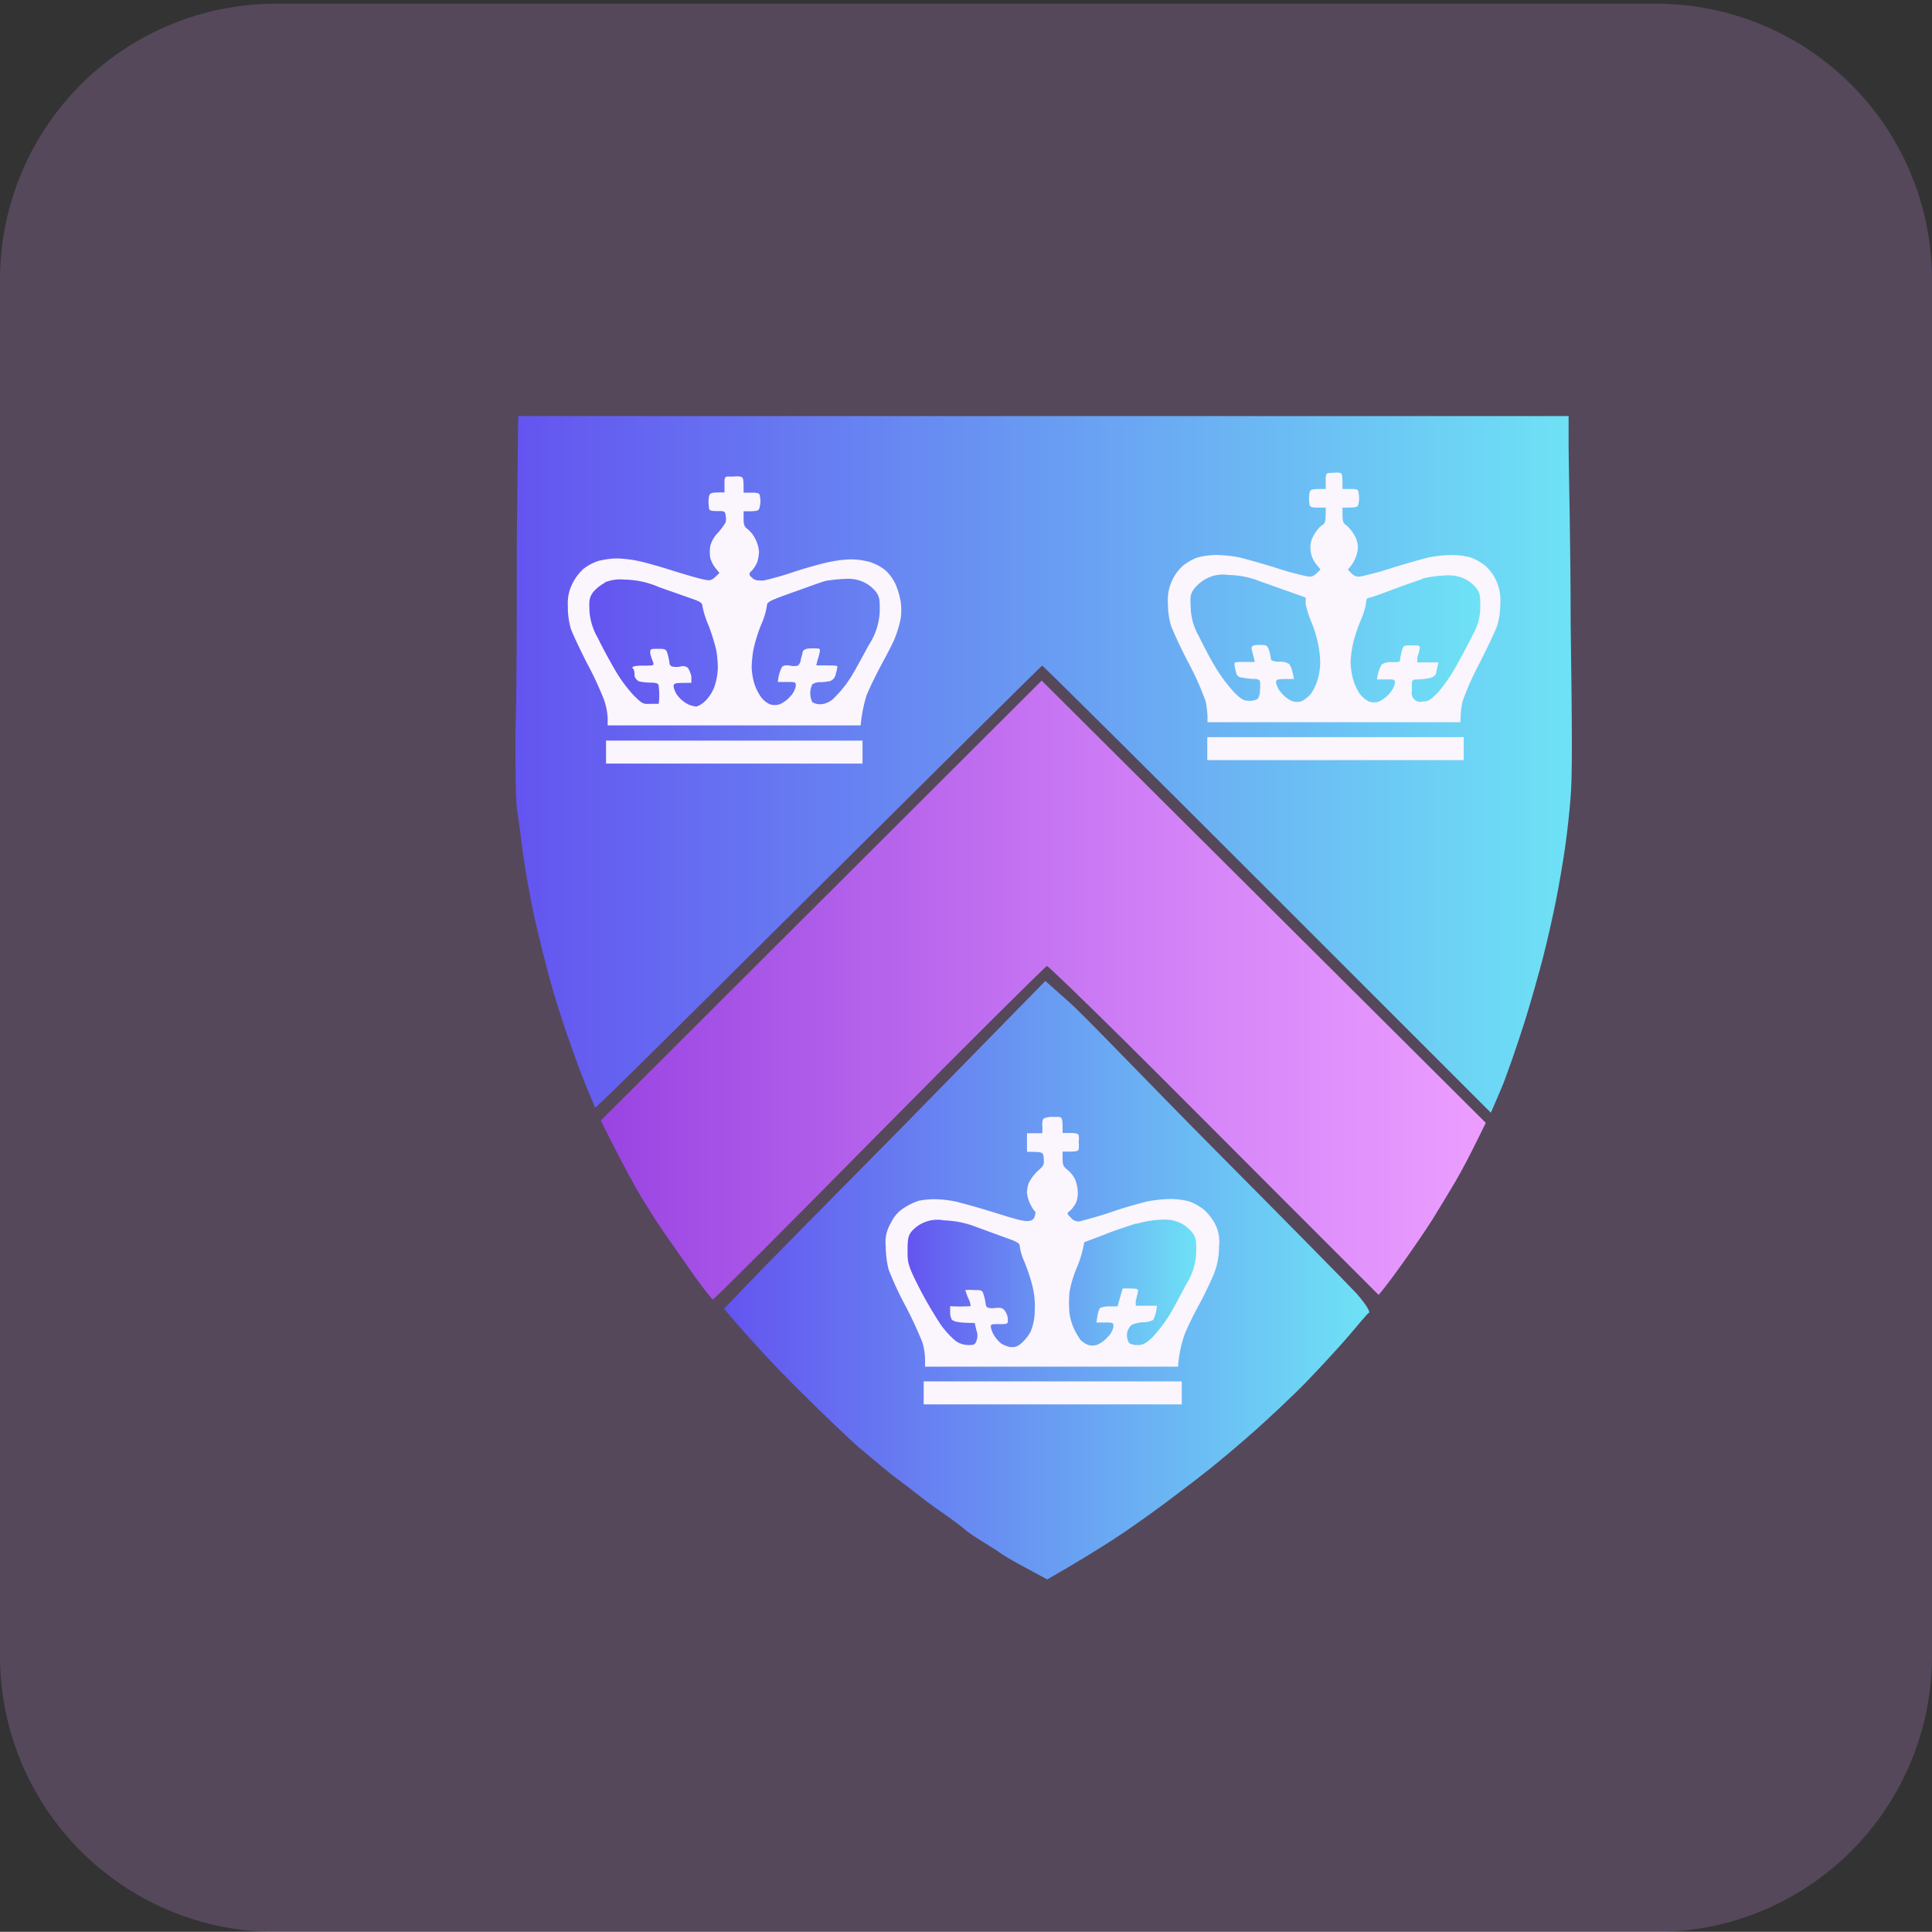 <svg id="be666f35-8fb0-463b-bc59-a4afe1ae1b58" data-name="Layer 1" xmlns="http://www.w3.org/2000/svg" xmlns:xlink="http://www.w3.org/1999/xlink" viewBox="0 0 84 83.99"><rect x="0" y="0" width="84" height="83.99" fill="#333333" stroke="none"/><defs><linearGradient id="eabf08c1-6877-4051-ada0-abe3ce21715a" x1="22.41" y1="33.24" x2="68.34" y2="33.24" gradientUnits="userSpaceOnUse"><stop offset="0" stop-color="#6454f0"/><stop offset="1" stop-color="#6ee2f5"/></linearGradient><linearGradient id="eb1703e9-e37c-4330-8e90-fdcdc6896115" x1="25.62" y1="27.86" x2="64.37" y2="27.86" xlink:href="#eabf08c1-6877-4051-ada0-abe3ce21715a"/><linearGradient id="bb303ac3-120c-40a2-94f0-9946fbc9bdd9" x1="26.12" y1="43.06" x2="64.61" y2="43.06" gradientUnits="userSpaceOnUse"><stop offset="0" stop-color="#9944e2"/><stop offset="0.07" stop-color="#a04be4"/><stop offset="0.69" stop-color="#d686f8"/><stop offset="0.99" stop-color="#eb9dff"/></linearGradient><linearGradient id="adaeda3d-3003-45ea-b976-c749589a37a1" x1="31.46" y1="55.61" x2="59.52" y2="55.61" xlink:href="#eabf08c1-6877-4051-ada0-abe3ce21715a"/><linearGradient id="b115a97f-0a19-4028-a40c-771836166d2e" x1="39.46" y1="55.78" x2="52.04" y2="55.78" xlink:href="#eabf08c1-6877-4051-ada0-abe3ce21715a"/></defs><path d="M12,.16H72a12,12,0,0,1,12,12V72A12,12,0,0,1,72,84H12A12,12,0,0,1,0,72V12.14A12,12,0,0,1,12,.16Z" fill="#dd9cfa" opacity="0.2"/><path d="M22.47,23.6c0,3,0,6.72-.06,8.2,0,1.78,0,3,.09,3.54s.18,1.39.28,2.06.31,1.82.47,2.54.45,1.88.63,2.55.52,1.74.74,2.39.58,1.64.81,2.21.43,1,.44,1.07,4.39-4.29,9.71-9.58,9.7-9.63,9.73-9.64,4.43,4.36,9.78,9.71l9.73,9.73c.24-.54.37-.87.46-1.07s.28-.73.44-1.18.46-1.35.66-2,.52-1.78.7-2.47.44-1.84.58-2.55.32-1.77.4-2.35.19-1.55.23-2.14c.07-.81.07-2.64,0-7.48,0-3.53-.09-7-.09-7.72V18.09H22.53Z" fill="url(#eabf08c1-6877-4051-ada0-abe3ce21715a)"/><path d="M57.74,20.57c-.08,0-.11.14-.1.36l0,.33c-.64,0-.67,0-.71.2a1.41,1.41,0,0,0,0,.41c0,.18.07.2.38.2h.33c0,.59,0,.69-.17.77a1.4,1.4,0,0,0-.34.42,1,1,0,0,0-.15.66,1.13,1.13,0,0,0,.23.59l.2.25c-.3.32-.37.34-.62.29a13,13,0,0,1-1.37-.38c-.59-.18-1.27-.37-1.51-.43a5.75,5.75,0,0,0-1-.11,3.31,3.31,0,0,0-.85.11,2.22,2.22,0,0,0-.63.36,1.93,1.93,0,0,0-.47.64,2,2,0,0,0-.18,1,3.36,3.36,0,0,0,.13.95c.08.23.43,1,.78,1.66a12.89,12.89,0,0,1,.73,1.64,4.56,4.56,0,0,1,.08.65v.26h11a4,4,0,0,1,.09-.91,12.89,12.89,0,0,1,.73-1.64c.35-.69.7-1.43.78-1.66a3.36,3.36,0,0,0,.13-.95,2,2,0,0,0-.18-1,1.93,1.93,0,0,0-.47-.64,2.37,2.37,0,0,0-.63-.36,3.38,3.38,0,0,0-.85-.11,5.63,5.63,0,0,0-1,.11c-.25.06-.92.25-1.51.43a13.7,13.7,0,0,1-1.37.38c-.25.05-.32,0-.46-.12l-.16-.17a1.54,1.54,0,0,0,.43-.84,1,1,0,0,0-.15-.66,1.57,1.57,0,0,0-.34-.42c-.14-.08-.17-.18-.17-.44v-.33c.63,0,.67,0,.7-.2a.94.94,0,0,0,0-.41c0-.19-.07-.2-.37-.2h-.33c0-.56,0-.68-.11-.7a1,1,0,0,0-.32,0A1.08,1.08,0,0,0,57.74,20.57Zm-26.11.15c-.12,0-.14.09-.13.36l0,.33c-.59,0-.63,0-.68.2a1.4,1.4,0,0,0,0,.41c0,.18.05.2.36.2s.34,0,.37.18a.79.79,0,0,1,0,.31,3.13,3.13,0,0,1-.33.45,1.25,1.25,0,0,0-.34.59,1.66,1.66,0,0,0,0,.5,1.3,1.3,0,0,0,.22.44l.18.22c-.36.36-.37.36-.79.26-.23-.05-.83-.23-1.34-.39s-1.14-.34-1.4-.39a5.12,5.12,0,0,0-.93-.11,3.52,3.52,0,0,0-.81.11,2.14,2.14,0,0,0-.65.35,2.2,2.2,0,0,0-.48.65,1.86,1.86,0,0,0-.19.95,3.38,3.38,0,0,0,.13,1c.08.22.4.91.71,1.51a14.67,14.67,0,0,1,.73,1.57,2.91,2.91,0,0,1,.16.79v.33h11a6.38,6.38,0,0,1,.25-1.29c.09-.24.37-.82.62-1.29s.54-1,.63-1.25a5,5,0,0,0,.24-.81,2.74,2.74,0,0,0,0-.74,3.42,3.42,0,0,0-.21-.73,2,2,0,0,0-.47-.65,2.25,2.25,0,0,0-.67-.35,3.37,3.37,0,0,0-.81-.11,5,5,0,0,0-.92.11c-.27.05-1,.25-1.52.42a13,13,0,0,1-1.36.39c-.29,0-.36,0-.5-.12s-.16-.18,0-.32a1.38,1.38,0,0,0,.22-.35,1.72,1.72,0,0,0,.08-.48,1.56,1.56,0,0,0-.17-.56A1.28,1.28,0,0,0,32.5,23c-.13-.09-.17-.18-.17-.44v-.33c.65,0,.67,0,.71-.24a.94.94,0,0,0,0-.41c0-.14-.09-.16-.37-.16h-.34c0-.62,0-.67-.16-.7a1,1,0,0,0-.28,0Z" fill="#fbf5fd"/><path d="M52.41,25.18a1.75,1.75,0,0,0-.5.43c-.15.22-.17.32-.14.81a2.57,2.57,0,0,0,.34,1.21c.18.37.5,1,.73,1.37a7,7,0,0,0,.81,1.09c.33.33.43.38.67.38a.64.64,0,0,0,.37-.09.66.66,0,0,0,.09-.37,1.55,1.55,0,0,0,0-.38c0-.07-.13-.12-.27-.11a2.63,2.63,0,0,1-.49-.06c-.18,0-.26-.11-.28-.24a2.34,2.34,0,0,1-.07-.32c0-.11,0-.12.43-.12h.46c-.08-.32-.13-.48-.14-.57s0-.17.32-.17.37,0,.45.28a2.19,2.19,0,0,1,.07.37s.12.09.35.08a.72.72,0,0,1,.44.1.93.93,0,0,1,.15.37l.06.28c-.74,0-.78,0-.78.16a.93.93,0,0,0,.23.44,1.26,1.26,0,0,0,.46.36.66.66,0,0,0,.44,0,1.38,1.38,0,0,0,.39-.32,2.3,2.3,0,0,0,.29-.61,2.81,2.81,0,0,0,.11-.77,4.5,4.5,0,0,0-.11-.87A5.37,5.37,0,0,0,57,27a4.46,4.46,0,0,1-.23-.72l0-.3-2-.71A3.75,3.75,0,0,0,53.41,25,1.54,1.54,0,0,0,52.41,25.18Zm9.42,0c-.24.08-.85.29-1.35.48s-.93.34-1,.34-.08.14-.1.31a3.79,3.79,0,0,1-.25.74,6.48,6.48,0,0,0-.29.88,4.54,4.54,0,0,0-.12.87,3.26,3.26,0,0,0,.12.77,2.3,2.3,0,0,0,.29.61,1.25,1.25,0,0,0,.39.32.66.66,0,0,0,.44,0,1.35,1.35,0,0,0,.46-.36.93.93,0,0,0,.23-.44c0-.15,0-.17-.39-.16h-.39a1.76,1.76,0,0,1,.2-.65.74.74,0,0,1,.44-.1c.24,0,.36,0,.36-.08a2.19,2.19,0,0,1,.07-.37c.07-.28.08-.28.44-.28s.37,0,.34.17-.07.25-.1.37l0,.2h.92c-.07.31-.1.45-.11.51a.41.41,0,0,1-.28.17,2.63,2.63,0,0,1-.48.06c-.15,0-.25,0-.28.11a2.62,2.62,0,0,0,0,.38.38.38,0,0,0,.47.47c.24,0,.33-.06.66-.39A7,7,0,0,0,63.29,29c.22-.39.55-1,.73-1.37a2.45,2.45,0,0,0,.34-1.21c0-.49,0-.59-.14-.81a1.56,1.56,0,0,0-.51-.43,1.69,1.69,0,0,0-.88-.16A4.92,4.92,0,0,0,61.83,25.16Zm-35.55.17a1.64,1.64,0,0,0-.51.42c-.15.23-.16.33-.14.82A2.71,2.71,0,0,0,26,27.75c.16.34.49.95.73,1.36a6.14,6.14,0,0,0,.82,1.12c.37.37.41.39.74.37l.35,0a3,3,0,0,0,0-.75c0-.14-.09-.17-.36-.17a2.72,2.72,0,0,1-.48-.05.36.36,0,0,1-.21-.24c0-.1,0-.25-.07-.32s0-.13.45-.13.48,0,.42-.16a3.22,3.22,0,0,1-.12-.37c0-.2,0-.2.33-.2s.37,0,.44.27a2.38,2.38,0,0,1,.07.37.16.16,0,0,0,.12.13.84.84,0,0,0,.35,0,.34.34,0,0,1,.33.06,1.09,1.09,0,0,1,.15.38l0,.27c-.74,0-.78,0-.77.17a.92.92,0,0,0,.2.42,1.42,1.42,0,0,0,.44.35,1.37,1.37,0,0,0,.35.09,1,1,0,0,0,.38-.24,1.7,1.7,0,0,0,.4-.62,2.83,2.83,0,0,0,.15-.81,4.84,4.84,0,0,0-.07-.79,9,9,0,0,0-.33-1.06,4.23,4.23,0,0,1-.27-.84c0-.14-.08-.2-.46-.33l-1.42-.5a3.9,3.9,0,0,0-1.52-.33A1.71,1.71,0,0,0,26.28,25.33ZM36,25.24c-.14,0-.8.26-1.46.49-1.15.41-1.19.44-1.2.63a3.2,3.2,0,0,1-.25.81,6.91,6.91,0,0,0-.33,1.06,5.76,5.76,0,0,0-.08.77,3,3,0,0,0,.11.7,2.17,2.17,0,0,0,.3.61,1.06,1.06,0,0,0,.38.31.7.7,0,0,0,.43,0,1.33,1.33,0,0,0,.46-.34.9.9,0,0,0,.24-.45c0-.17,0-.18-.39-.18h-.39A1.66,1.66,0,0,1,34,29c.06-.07.17-.09.35-.06a.72.72,0,0,0,.34,0,.43.43,0,0,0,.12-.2c0-.08.06-.24.08-.35s.07-.2.42-.2.36,0,.33.16-.07.26-.1.37l-.05.21c.72,0,.92,0,.92.05a2.11,2.11,0,0,1-.07.31.4.4,0,0,1-.24.32,2.31,2.31,0,0,1-.43.05.61.61,0,0,0-.35.09.89.89,0,0,0,0,.78.68.68,0,0,0,.36.09.88.88,0,0,0,.58-.27,4.92,4.92,0,0,0,.69-.84c.2-.3.57-1,.82-1.46a2.89,2.89,0,0,0,.48-1.47c0-.49,0-.6-.15-.83a1.53,1.53,0,0,0-.51-.42,1.58,1.58,0,0,0-.84-.16A6,6,0,0,0,36,25.24Z" fill="url(#eb1703e9-e37c-4330-8e90-fdcdc6896115)"/><path d="M35.71,39.15l-9.59,9.57c.74,1.48,1.21,2.36,1.52,2.91s.88,1.46,1.26,2,1,1.44,1.36,1.94.69.91.73.93,3.29-3.24,7.24-7.24S45.47,42,45.52,42s1.51,1.41,3.25,3.13,5,5,7.17,7.17l4,4c.22-.25.64-.81,1.06-1.4s1-1.43,1.28-1.88.73-1.19,1-1.65.67-1.23.9-1.7l.42-.85L45.29,29.59Z" fill="url(#bb303ac3-120c-40a2-94f0-9946fbc9bdd9)"/><path d="M52.49,32.57v.48H63.64v-1H52.49Zm-26.14.15v.48H37.5v-1H26.35Z" fill="#fbf5fd"/><path d="M39.23,49c-3.45,3.49-6.61,6.69-7,7.12l-.75.78c1.21,1.44,2.36,2.65,3.34,3.62s2.13,2.08,2.56,2.44,1.17,1,1.66,1.36,1.18.92,1.55,1.18,1,.69,1.36,1,1.07.69,1.51,1,1.1.64,1.44.83l.63.34c1.32-.75,2.21-1.31,2.85-1.72s1.69-1.16,2.36-1.66,1.57-1.19,2-1.54,1.28-1.06,1.88-1.6,1.59-1.46,2.18-2.07,1.41-1.5,1.84-2,.83-1,.88-1,0-.22-.53-.83c-.34-.37-3.08-3.15-6.08-6.17S47,44,46.45,43.54l-1-.89Z" fill="url(#adaeda3d-3003-45ea-b976-c749589a37a1)"/><path d="M45.44,48.61c-.1,0-.14.14-.12.37v.29h-.67v.81c.7,0,.71,0,.73.29s0,.31-.28.56a2,2,0,0,0-.37.5,1.42,1.42,0,0,0-.08.42,1.44,1.44,0,0,0,.15.51,1.4,1.4,0,0,0,.22.34s0,.11-.05.23-.17.18-.43.15-.79-.2-1.4-.39-1.31-.38-1.55-.44a4.72,4.72,0,0,0-.92-.11,3.49,3.49,0,0,0-.74.07,3,3,0,0,0-.63.31,1.53,1.53,0,0,0-.57.66,1.58,1.58,0,0,0-.22,1,4.42,4.42,0,0,0,.12,1,14,14,0,0,0,.75,1.62,17.31,17.31,0,0,1,.73,1.58,2.94,2.94,0,0,1,.11.72v.32h11A5.37,5.37,0,0,1,51.51,58a14.5,14.5,0,0,1,.66-1.34c.25-.47.53-1.07.63-1.33A3.1,3.1,0,0,0,53,54.2a1.66,1.66,0,0,0-.18-1,2.31,2.31,0,0,0-.47-.6,2.37,2.37,0,0,0-.63-.36,3.24,3.24,0,0,0-.81-.11,6.38,6.38,0,0,0-1,.1c-.26.06-1,.26-1.54.45s-1.2.36-1.35.4a.4.4,0,0,1-.46-.14c-.19-.18-.19-.18,0-.33a1.6,1.6,0,0,0,.22-.31,1.19,1.19,0,0,0,.08-.46,1.62,1.62,0,0,0-.12-.57,1.31,1.31,0,0,0-.34-.42c-.17-.13-.2-.21-.2-.47v-.31c.56,0,.68,0,.7-.11a1.21,1.21,0,0,0,0-.3,1.12,1.12,0,0,0,0-.29c0-.08-.14-.11-.37-.11h-.33c0-.62,0-.67-.17-.7l-.27,0A.76.76,0,0,0,45.44,48.61Z" fill="#fbf5fd"/><path d="M40.09,53.19a1.47,1.47,0,0,0-.48.38c-.12.17-.15.31-.15.81s0,.62.5,1.6a17.72,17.72,0,0,0,.92,1.58,3.79,3.79,0,0,0,.68.75,1,1,0,0,0,.54.17c.21,0,.29,0,.35-.17a.64.64,0,0,0,0-.48l-.07-.31c-.75,0-.92-.07-1-.15a.74.74,0,0,1-.07-.35v-.23a6.87,6.87,0,0,0,.89,0s0-.17-.11-.36a3,3,0,0,1-.12-.34,2,2,0,0,1,.38,0c.36,0,.36,0,.44.28a2.12,2.12,0,0,1,.07.36.16.16,0,0,0,.11.13.84.84,0,0,0,.35,0c.2,0,.27,0,.37.13a.7.7,0,0,1,.13.38c0,.19,0,.2-.37.2s-.37,0-.37.13a1,1,0,0,0,.15.37,1.35,1.35,0,0,0,.31.35,1.32,1.32,0,0,0,.39.15c.18,0,.28,0,.47-.16a2,2,0,0,0,.41-.51,2.49,2.49,0,0,0,.18-.92,3.73,3.73,0,0,0-.12-1.14,8.31,8.31,0,0,0-.34-1,2.42,2.42,0,0,1-.19-.63c0-.16-.08-.21-.68-.42l-1.31-.48a4.16,4.16,0,0,0-1.3-.25A1.49,1.49,0,0,0,40.09,53.19Zm9.33,0c-.32.1-1,.32-1.43.5l-.85.32a4.7,4.7,0,0,1-.32,1.1,4.89,4.89,0,0,0-.32,1.07,5.12,5.12,0,0,0,0,.92,2.46,2.46,0,0,0,.21.7,2.89,2.89,0,0,0,.28.47,1.1,1.1,0,0,0,.31.2.68.68,0,0,0,.4,0,1.24,1.24,0,0,0,.46-.34.84.84,0,0,0,.25-.44c0-.18,0-.19-.37-.19h-.37c.06-.43.11-.58.16-.63a1,1,0,0,1,.41-.07h.35l.22-.78c.68,0,.7,0,.66.17s-.06.26-.09.37l0,.21h.92a1.69,1.69,0,0,1-.16.62,1,1,0,0,1-.45.1,1.4,1.4,0,0,0-.48.11A.6.6,0,0,0,49,58a.69.69,0,0,0,.09.39.66.66,0,0,0,.37.09c.23,0,.35-.06.62-.31a5.78,5.78,0,0,0,.71-.91c.21-.32.56-1,.79-1.43a2.73,2.73,0,0,0,.43-1.4c0-.48,0-.59-.15-.81a1.52,1.52,0,0,0-.5-.43,1.62,1.62,0,0,0-.85-.16A4.2,4.2,0,0,0,49.42,53.21Z" fill="url(#b115a97f-0a19-4028-a40c-771836166d2e)"/><path d="M40.16,60.58v.48H51.38v-1H40.16Z" fill="#fbf5fd"/></svg>